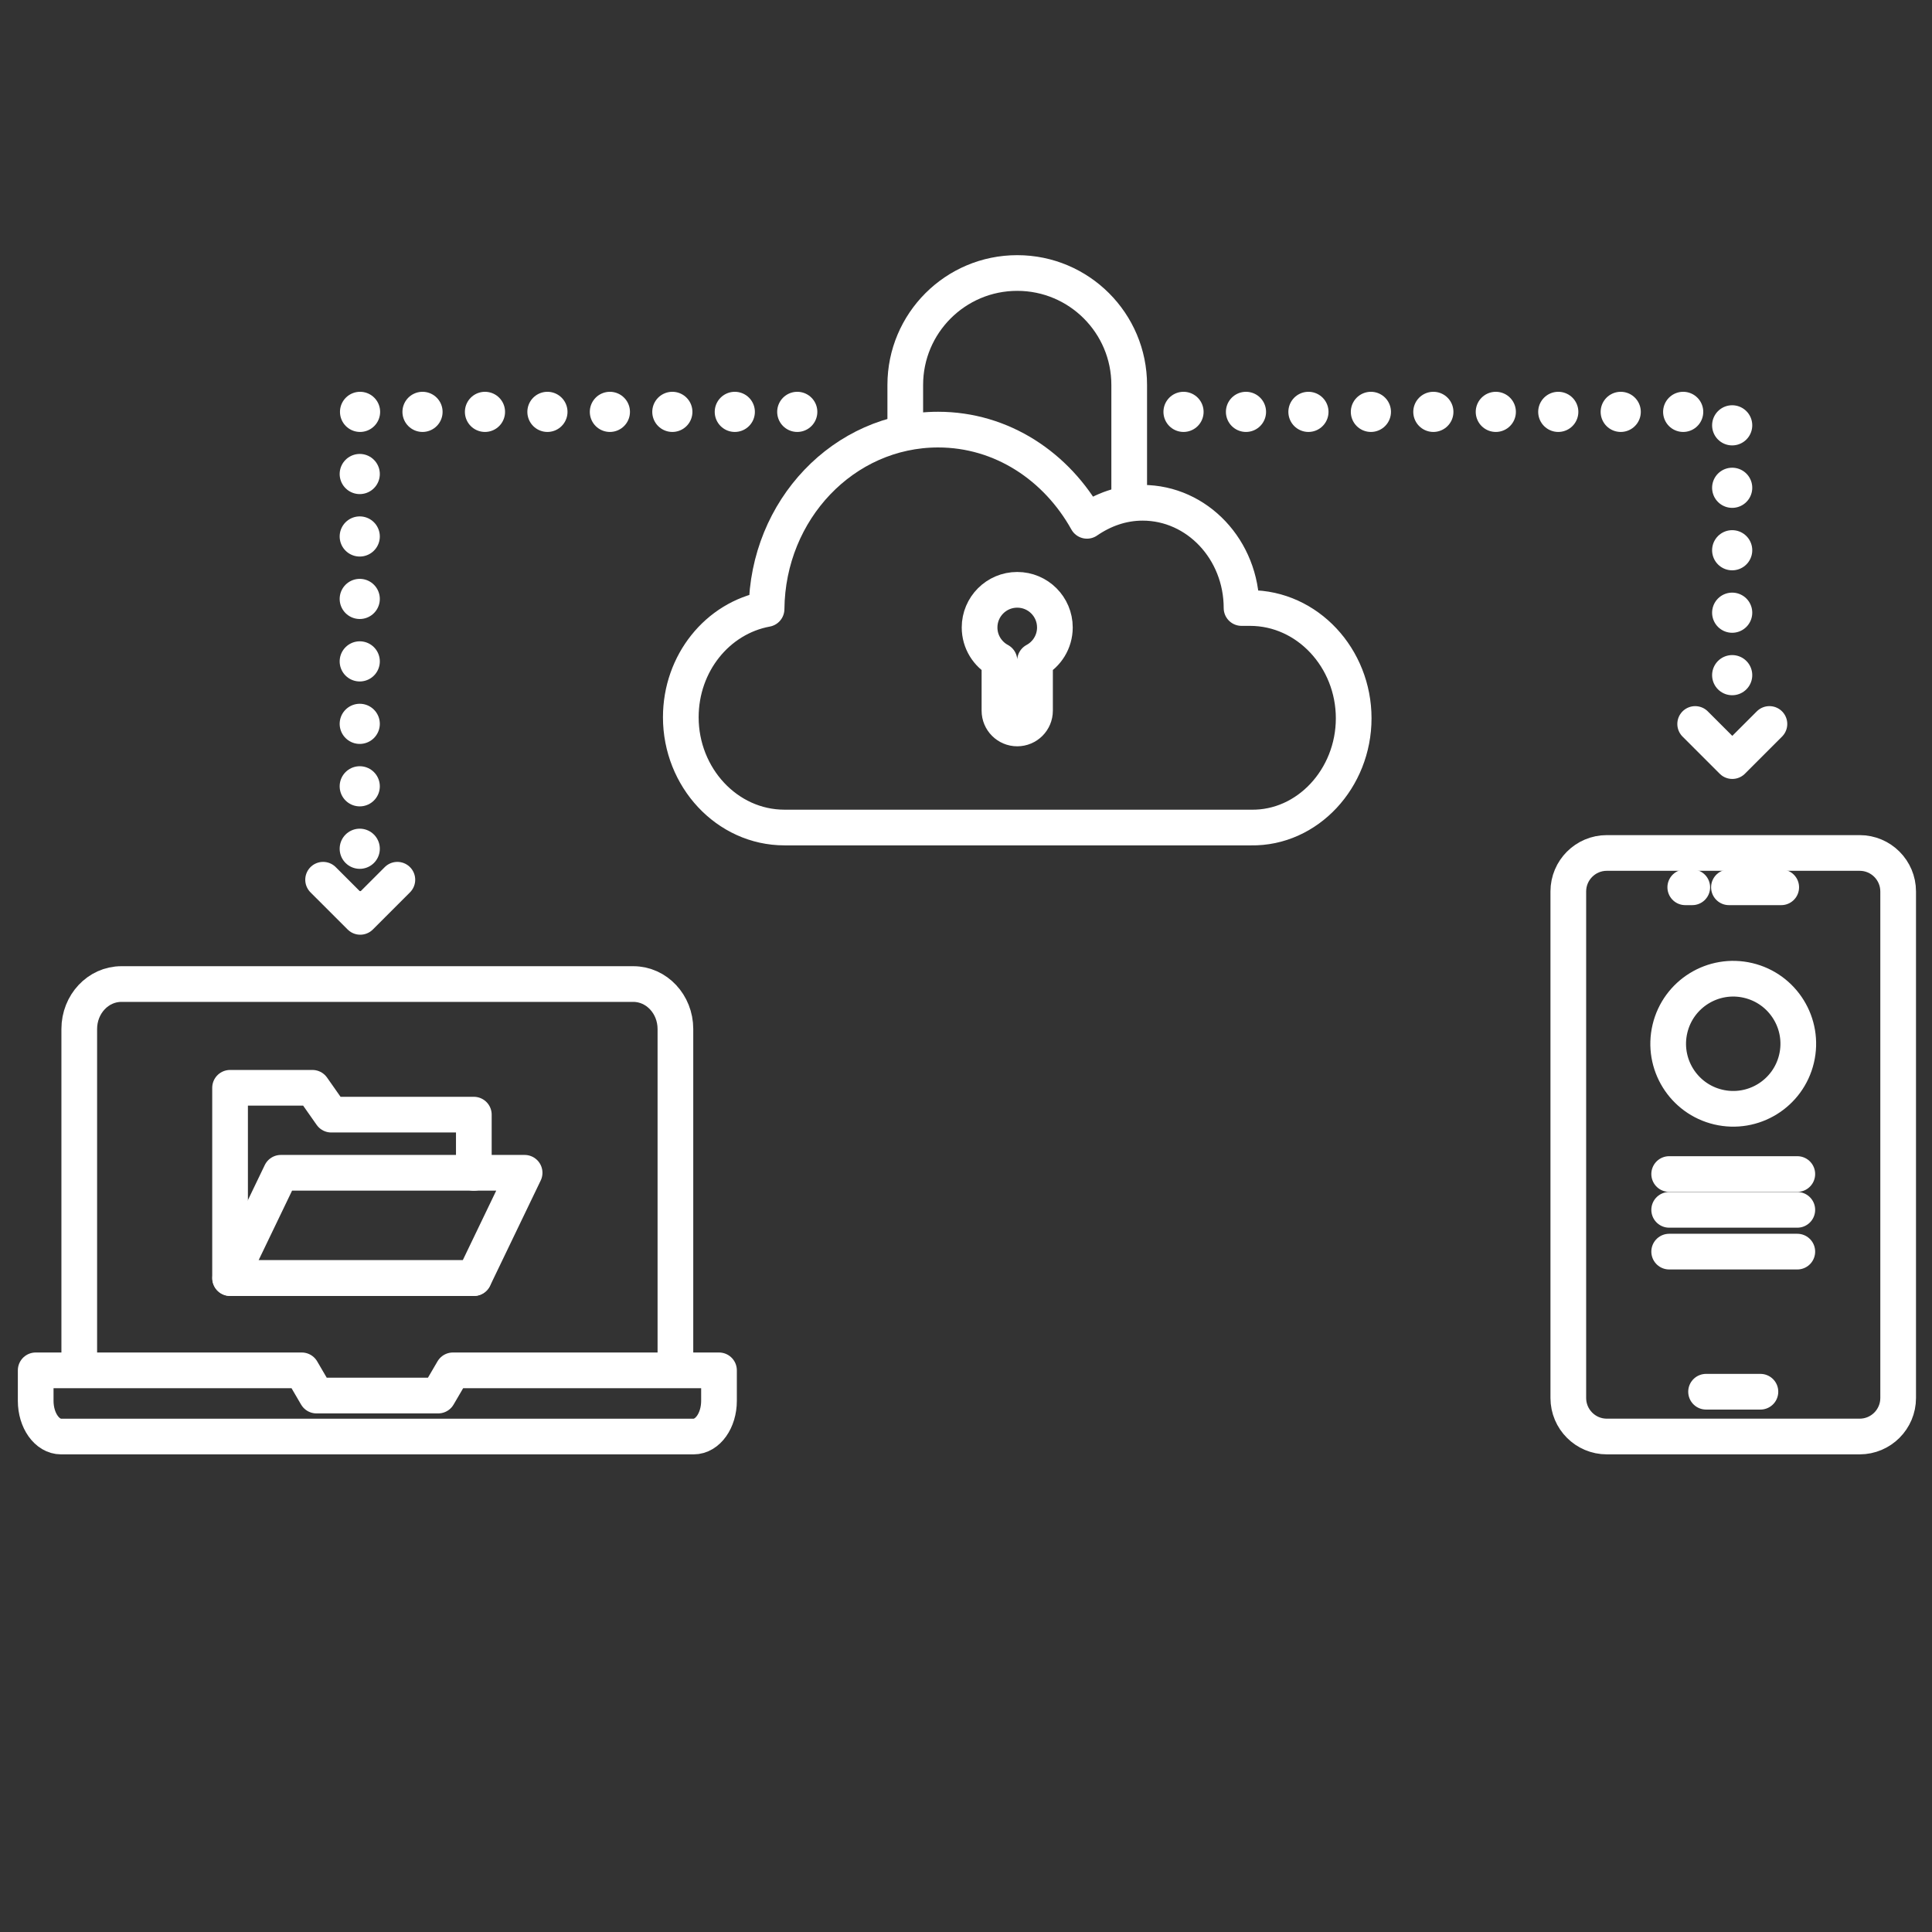 <?xml version="1.0" encoding="UTF-8"?><svg id="a" xmlns="http://www.w3.org/2000/svg" viewBox="0 0 216.532 216.532"><rect x="0" y="0" width="216.532" height="216.532" fill="#333333" stroke="none"/><g><path d="M8.883,153.287v-37.959c0-2.783,2.113-5.039,4.719-5.039h57.377c2.606,0,4.719,2.256,4.719,5.039v37.959" style="fill:none; stroke:#fff; stroke-linecap:round; stroke-linejoin:round; stroke-width:4px;"/><path d="M50.762,153.583l-1.652,2.827h-13.638l-1.652-2.827H4v3.419c0,2.208,1.272,3.999,2.842,3.999H77.741c1.569,0,2.842-1.79,2.842-3.999v-3.419h-29.821Z" style="fill:none; stroke:#fff; stroke-linecap:round; stroke-linejoin:round; stroke-width:4px;"/><g><polyline points="53.105 131.453 53.105 124.925 37.127 124.925 35.016 121.917 25.785 121.917 25.785 143.245 53.105 143.245" style="fill:none; stroke:#fff; stroke-linecap:round; stroke-linejoin:round; stroke-width:4px;"/><polygon points="58.797 131.441 31.478 131.441 25.8 143.245 53.12 143.245 58.797 131.441" style="fill:none; stroke:#fff; stroke-linecap:round; stroke-linejoin:round; stroke-width:4px;"/></g></g><g><g><path d="M180.087,95.597h28.338c2.382,0,4.316,1.934,4.316,4.316v56.772c0,2.382-1.934,4.315-4.315,4.315h-28.338c-2.382,0-4.315-1.934-4.315-4.315v-56.772c0-2.382,1.934-4.316,4.316-4.316Z" transform="translate(388.512 256.597) rotate(180)" style="fill:none; stroke:#fff; stroke-linecap:round; stroke-linejoin:round; stroke-width:4px;"/><g><line x1="199.633" y1="99.445" x2="193.774" y2="99.445" style="fill:none; stroke:#fff; stroke-linecap:round; stroke-linejoin:round; stroke-width:4px;"/><line x1="189.663" y1="99.445" x2="188.879" y2="99.445" style="fill:none; stroke:#fff; stroke-linecap:round; stroke-linejoin:round; stroke-width:4px;"/></g><line x1="191.21" y1="155.98" x2="197.302" y2="155.98" style="fill:none; stroke:#fff; stroke-linecap:round; stroke-linejoin:round; stroke-width:4px;"/></g><circle cx="194.256" cy="116.983" r="7.29" transform="translate(35.772 279.165) rotate(-76.718)" style="fill:none; stroke:#fff; stroke-linecap:round; stroke-linejoin:round; stroke-width:4px;"/><line x1="187.076" y1="131.582" x2="201.436" y2="131.582" style="fill:none; stroke:#fff; stroke-linecap:round; stroke-linejoin:round; stroke-width:4px;"/><line x1="187.076" y1="135.595" x2="201.436" y2="135.595" style="fill:none; stroke:#fff; stroke-linecap:round; stroke-linejoin:round; stroke-width:4px;"/><line x1="187.076" y1="140.277" x2="201.436" y2="140.277" style="fill:none; stroke:#fff; stroke-linecap:round; stroke-linejoin:round; stroke-width:4px;"/></g><polyline points="132.645 46.161 194.137 46.161 194.137 80.545" style="fill:none; stroke:#fff; stroke-dasharray:0 0 0 7; stroke-linecap:round; stroke-linejoin:round; stroke-width:4.5px;"/><polyline points="40.319 102.126 40.319 46.161 95.495 46.161" style="fill:none; stroke:#fff; stroke-dasharray:0 0 0 7; stroke-linecap:round; stroke-linejoin:round; stroke-width:4.5px;"/><g><path d="M140.203,92.746h-52.283c-6.443,0-11.618-5.617-11.618-12.357,0-6.066,4.119-11.121,9.612-12.132,.106-11.121,8.661-20.108,19.223-20.108,7.182,0,13.308,4.156,16.688,10.223,1.796-1.236,3.908-2.022,6.232-2.022,6.126,0,11.09,5.28,11.09,11.795h.951c6.443,0,11.618,5.617,11.618,12.357s-5.175,12.357-11.513,12.245Z" style="fill:none; stroke:#fff; stroke-linecap:round; stroke-linejoin:round; stroke-width:4px;"/><path d="M101.459,48.288v-5.141c0-6.931,5.618-12.549,12.549-12.549h0c6.931,0,12.549,5.618,12.549,12.549v11.938" style="fill:none; stroke:#fff; stroke-linecap:round; stroke-linejoin:round; stroke-width:4px;"/><path d="M118.228,70.325c0-2.331-1.889-4.22-4.22-4.22s-4.22,1.889-4.22,4.22c0,1.61,.902,3.008,2.227,3.72v5.605c0,1.101,.892,1.993,1.993,1.993,1.101,0,1.993-.892,1.993-1.993v-5.605c1.325-.712,2.227-2.11,2.227-3.72Z" style="fill:none; stroke:#fff; stroke-linecap:round; stroke-linejoin:round; stroke-width:4px;"/></g><polyline points="44.535 98.598 40.374 102.759 36.212 98.598" style="fill:none; stroke:#fff; stroke-linecap:round; stroke-linejoin:round; stroke-width:4px;"/><polyline points="198.311 81.14 194.15 85.301 189.989 81.141" style="fill:none; stroke:#fff; stroke-linecap:round; stroke-linejoin:round; stroke-width:4px;"/></svg>